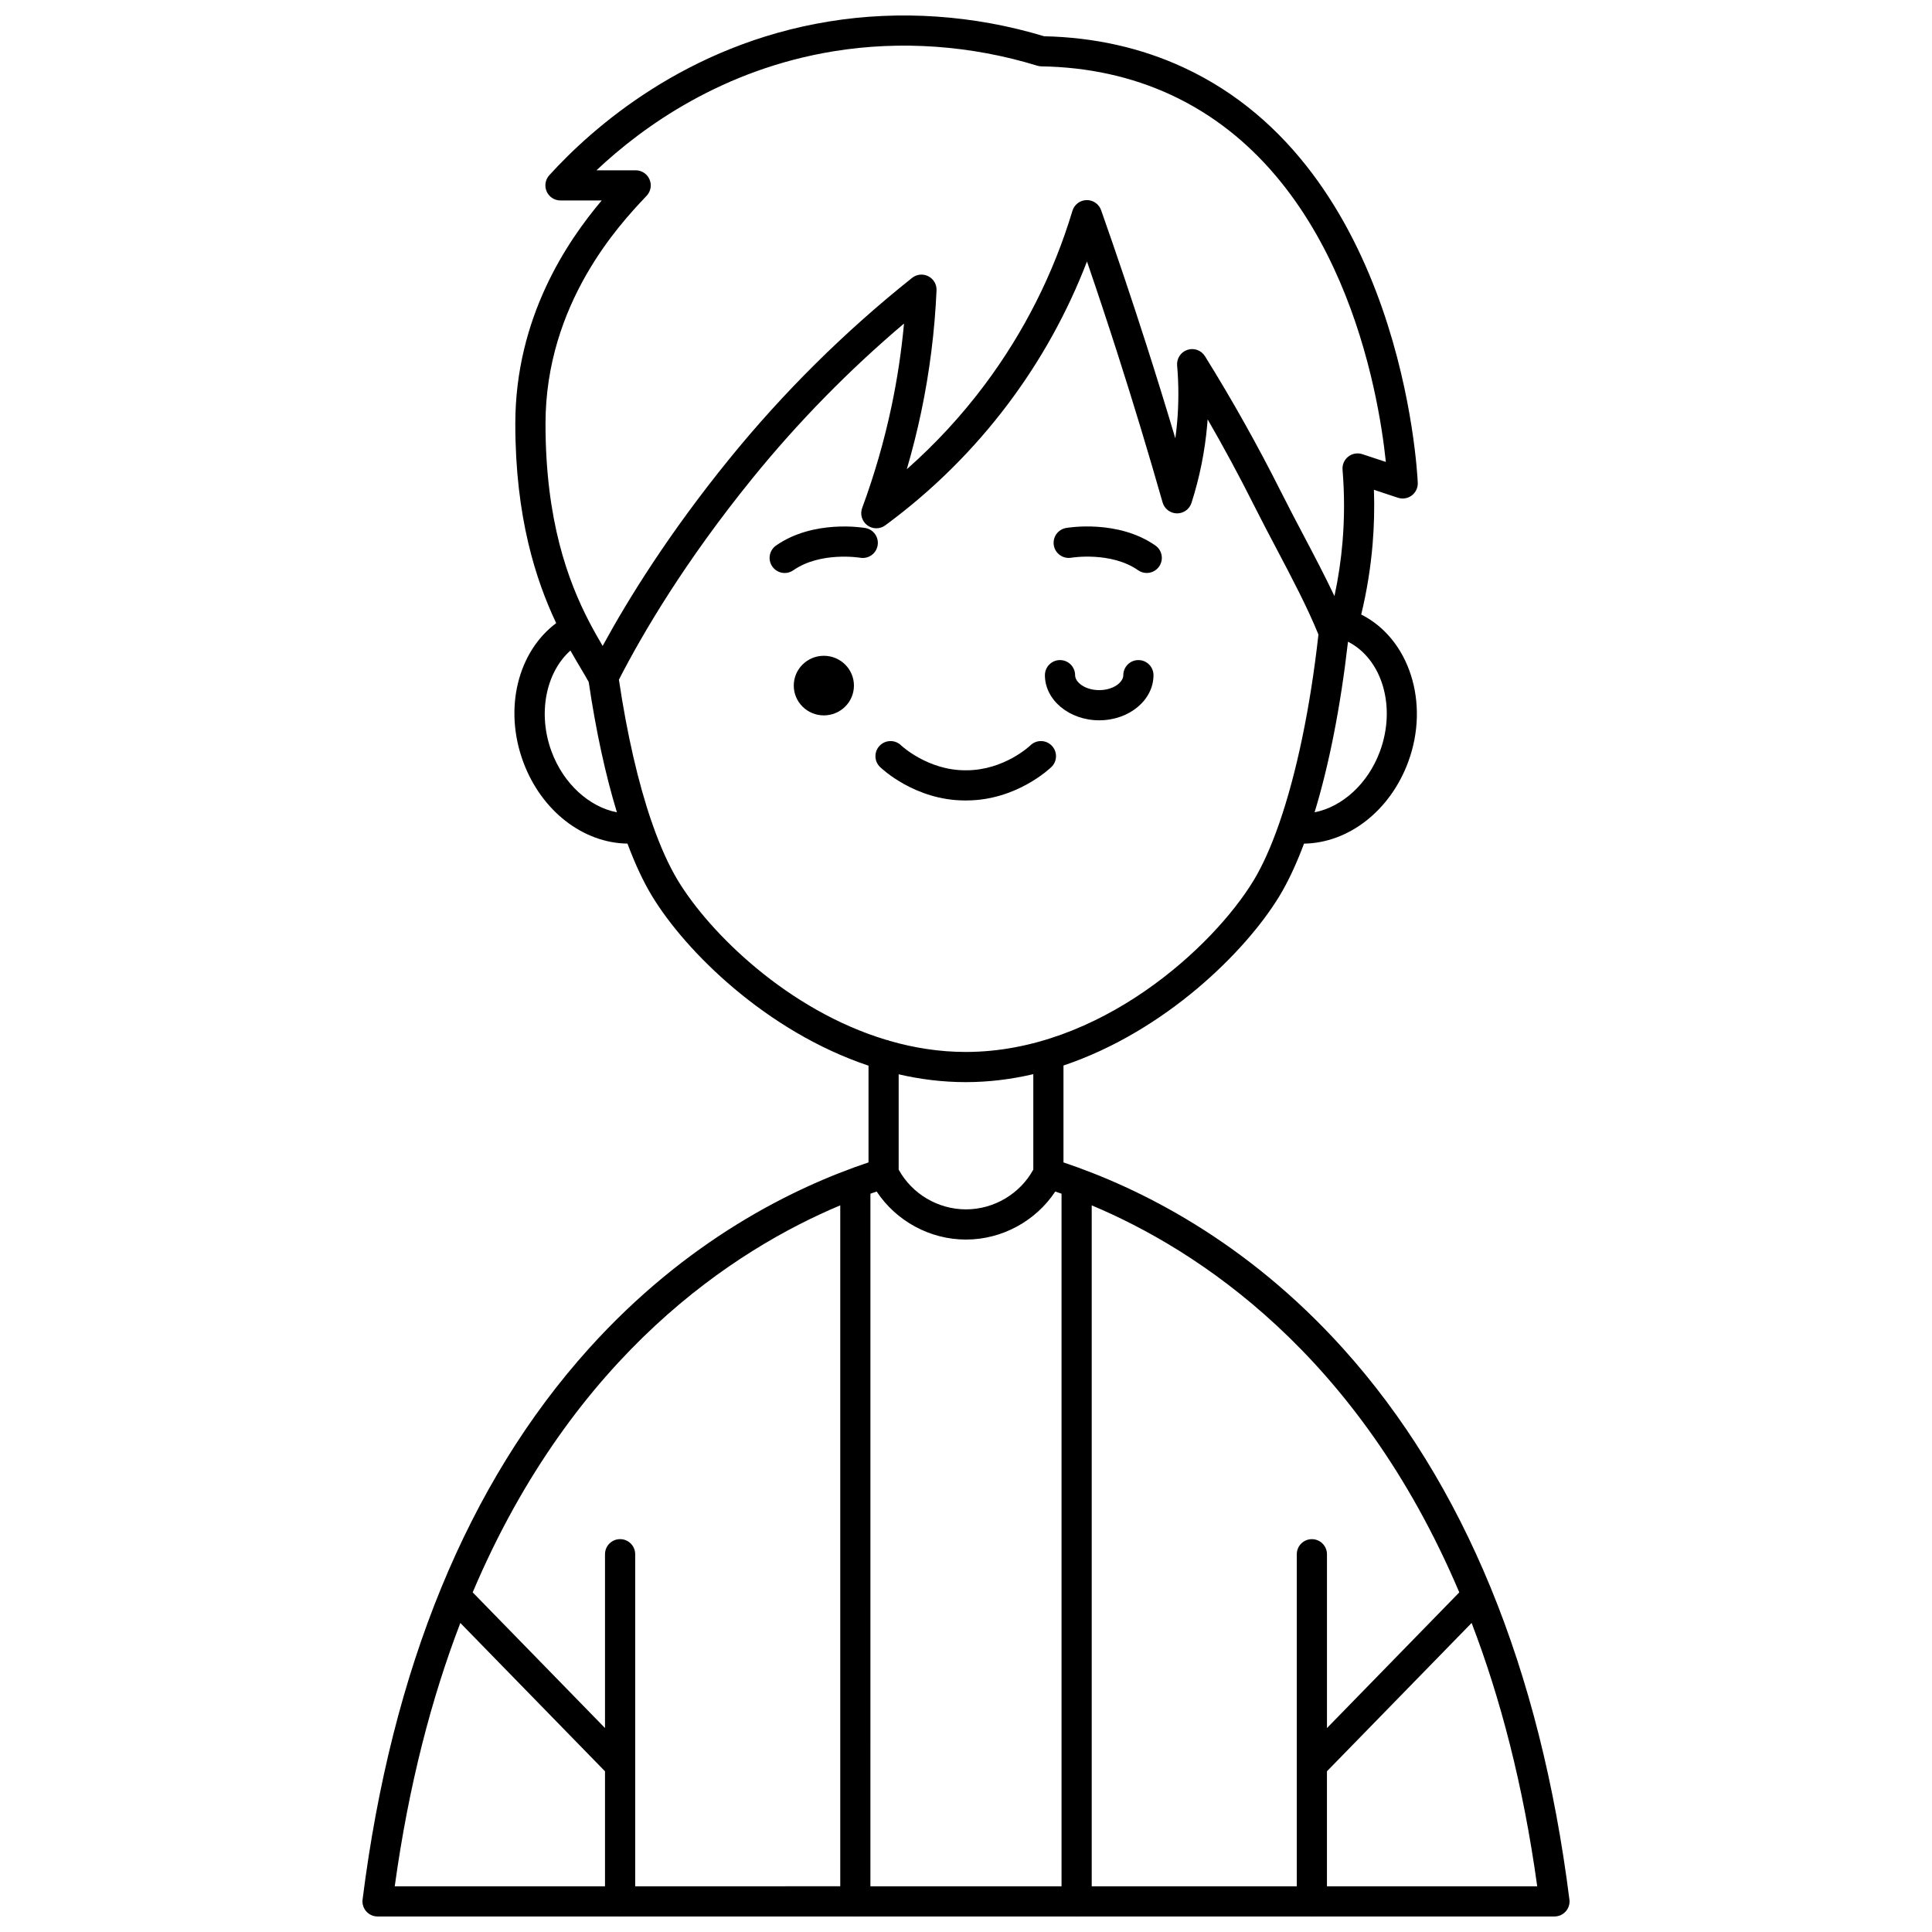 <?xml version="1.0" encoding="UTF-8"?>
<!-- Uploaded to: SVG Repo, www.svgrepo.com, Generator: SVG Repo Mixer Tools -->
<svg width="800px" height="800px" version="1.1" viewBox="144 144 512 512" xmlns="http://www.w3.org/2000/svg">
 <defs>
  <clipPath id="a">
   <path d="m240 148.09h320v503.81h-320z"/>
  </clipPath>
 </defs>
 <g clip-path="url(#a)">
  <path d="m559.91 647.39c-7.731-61.277-27.902-110.39-59.949-145.98-25.836-28.691-54.082-42.633-74.129-49.359v-25.68c26.996-9.078 48.363-30.277 57.227-44.906 2.32-3.828 4.5-8.508 6.516-13.895 11.742-0.168 22.789-8.645 27.598-21.609 5.836-15.727 0.254-32.742-12.441-39.105 1.477-6.117 2.496-12.363 3.019-18.617 0.398-4.785 0.52-9.621 0.352-14.434l6.367 2.102c1.25 0.414 2.621 0.184 3.668-0.609s1.641-2.051 1.582-3.363c-0.148-3.391-4.324-83.344-62.102-110.07-11.246-5.203-23.664-7.977-36.918-8.258-18.582-5.621-38.305-6.973-57.074-3.906-37.84 6.168-62.641 28.172-74.059 40.734-1.062 1.172-1.336 2.859-0.695 4.309 0.641 1.449 2.074 2.379 3.656 2.379h10.93c-9.094 10.762-22.898 31-22.898 59.18 0 24.77 5.465 41.496 10.836 52.828-10.188 7.617-13.961 22.699-8.719 36.82 4.812 12.969 15.859 21.449 27.605 21.609 2.019 5.402 4.199 10.078 6.512 13.895 8.875 14.656 30.305 35.906 57.371 44.957v25.633c-20.047 6.727-48.293 20.668-74.129 49.359-32.047 35.586-52.219 84.699-59.949 145.98-0.145 1.137 0.207 2.285 0.969 3.144 0.758 0.859 1.852 1.355 3 1.355h64.09c0.062 0.004 0.125 0.02 0.188 0.02 0.066 0 0.125-0.016 0.188-0.02h61.965c0.062 0.004 0.125 0.02 0.188 0.02 0.066 0 0.125-0.016 0.188-0.02h58.27c0.062 0.004 0.125 0.02 0.188 0.02 0.066 0 0.125-0.016 0.188-0.02h61.965c0.062 0.004 0.125 0.02 0.188 0.02 0.066 0 0.125-0.016 0.188-0.02h64.098c1.148 0 2.238-0.492 3-1.355 0.758-0.859 1.109-2.004 0.969-3.141zm-29.184-81.391-35.066 35.957v-46.062c0-2.207-1.789-4-4-4-2.207 0-4 1.789-4 4v88h-54.344v-180.46c27.902 11.711 70.602 39.281 97.41 102.57zm-154.4-106.23c5.18 7.828 14.113 12.727 23.668 12.727h0.07c9.52-0.023 18.43-4.926 23.594-12.727 0.543 0.184 1.098 0.375 1.66 0.574v183.55h-50.652l0.004-183.55c0.559-0.199 1.113-0.391 1.656-0.574zm133.35-116.59c-3.168 8.543-9.984 14.664-17.297 16.09 3.848-12.609 6.898-28.062 8.852-45.211 9.047 4.586 12.852 17.25 8.445 29.121zm-194.81-146.77 0.512-0.543c1.09-1.164 1.387-2.863 0.75-4.324-0.633-1.461-2.074-2.41-3.668-2.41h-10.395c12.43-11.715 33.453-26.742 62.852-31.543 17.742-2.894 36.41-1.574 53.98 3.824 0.359 0.109 0.734 0.172 1.113 0.176 12.348 0.191 23.871 2.727 34.254 7.527 45.422 21.008 55.047 78.582 57 97.301l-6.238-2.059c-1.277-0.418-2.676-0.176-3.731 0.656s-1.621 2.137-1.508 3.473c0.527 6.328 0.527 12.746 0 19.078-0.402 4.832-1.125 9.66-2.144 14.418-2.477-5.254-5.301-10.621-8.234-16.195-1.977-3.758-4.027-7.641-5.977-11.531-6.125-12.199-12.891-24.262-20.105-35.859-0.98-1.57-2.898-2.266-4.66-1.68-1.754 0.586-2.879 2.301-2.719 4.141 0.438 5.012 0.438 10.09 0 15.098-0.125 1.406-0.281 2.809-0.477 4.207-2.481-8.312-5.047-16.617-7.676-24.82-3.809-11.883-7.844-23.879-11.992-35.648-0.574-1.633-2.133-2.703-3.863-2.668-1.73 0.039-3.238 1.188-3.734 2.844-5.027 16.695-12.863 32.219-23.285 46.141-6.09 8.133-12.996 15.613-20.617 22.348 1.473-5.016 2.75-10.09 3.82-15.18 2.227-10.586 3.594-21.434 4.066-32.234 0.07-1.566-0.785-3.027-2.18-3.738-1.398-0.711-3.082-0.539-4.305 0.438-17.816 14.195-34.113 30.34-48.441 47.992-15.945 19.641-26.711 36.969-33.559 49.543-1.113-1.895-2.324-4.008-3.559-6.383-0.012-0.02-0.016-0.043-0.027-0.066-0.012-0.02-0.023-0.031-0.035-0.051-5.531-10.691-11.52-26.723-11.52-52.367-0.008-31.945 19.793-52.988 26.301-59.902zm-24.695 146.77c-3.738-10.074-1.496-21.004 4.996-26.777 0.992 1.766 1.934 3.348 2.773 4.758 0.805 1.352 1.508 2.539 2.074 3.574 1.91 12.957 4.453 24.637 7.473 34.539-7.324-1.422-14.145-7.547-17.316-16.094zm33.465 34.145c-2.391-3.945-4.637-8.957-6.703-14.836-0.066-0.273-0.16-0.535-0.277-0.781-3.512-10.215-6.469-23.02-8.641-37.59 6.375-12.406 17.57-31.406 35.453-53.438 12.035-14.828 25.5-28.566 40.105-40.938-0.676 7.324-1.773 14.621-3.281 21.801-1.926 9.164-4.555 18.277-7.809 27.074-0.613 1.656-0.066 3.519 1.344 4.582s3.352 1.074 4.773 0.027c12.48-9.18 23.488-20.086 32.719-32.414 8.637-11.535 15.59-24.117 20.742-37.52 2.789 8.145 5.508 16.348 8.121 24.496 4.164 12.996 8.176 26.242 11.918 39.363 0.484 1.695 2.019 2.871 3.781 2.902h0.066c1.734 0 3.273-1.121 3.809-2.777 2.148-6.699 3.547-13.633 4.16-20.617 0.047-0.508 0.086-1.016 0.121-1.523 4.309 7.461 8.406 15.059 12.25 22.715 1.984 3.957 4.051 7.875 6.051 11.668 4.188 7.945 8.137 15.465 11.062 22.641-2.152 19.332-5.793 36.727-10.332 49.855-0.035 0.098-0.074 0.191-0.102 0.293-2.082 5.973-4.348 11.059-6.742 15.016-10.645 17.574-40.77 45.457-76.293 45.457-6.953 0-13.699-1.078-20.133-2.93-0.305-0.137-0.633-0.234-0.973-0.289-25.988-7.828-46.738-28.277-55.191-42.238zm76.289 53.453c6.141 0 12.133-0.762 17.91-2.113v25.293c-3.512 6.406-10.391 10.52-17.789 10.539h-0.051c-7.422 0-14.32-4.109-17.84-10.539v-25.254c5.738 1.328 11.68 2.074 17.77 2.074zm-33.25 32.656v180.45l-54.344 0.004v-88c0-2.207-1.789-4-4-4-2.207 0-4 1.789-4 4v46.062l-35.066-35.957c26.809-63.281 69.512-90.852 97.41-102.56zm-100.68 110.67 38.336 39.309v30.484l-55.723-0.004c3.711-26.891 9.781-49.969 17.387-69.789zm229.66 69.789v-30.484l38.336-39.309c7.602 19.82 13.676 42.898 17.387 69.789z"/>
 </g>
 <path d="m362.33 317.79c-4.402 0-7.973 3.535-7.973 7.898s3.57 7.898 7.973 7.898 7.973-3.535 7.973-7.898-3.57-7.898-7.973-7.898z"/>
 <path d="m427.89 291.8c0.105-0.02 10.52-1.707 17.723 3.32 0.699 0.488 1.496 0.723 2.285 0.723 1.262 0 2.504-0.598 3.281-1.711 1.262-1.812 0.82-4.305-0.988-5.566-9.945-6.941-23.109-4.742-23.668-4.644-2.172 0.379-3.621 2.441-3.246 4.617 0.371 2.168 2.438 3.625 4.613 3.262z"/>
 <path d="m373.33 283.93c-0.559-0.098-13.723-2.297-23.668 4.644-1.809 1.262-2.254 3.758-0.988 5.566 0.777 1.113 2.019 1.711 3.281 1.711 0.789 0 1.59-0.234 2.285-0.723 7.168-5.004 17.52-3.356 17.723-3.32 2.176 0.371 4.238-1.082 4.617-3.254 0.379-2.176-1.074-4.246-3.25-4.625z"/>
 <path d="m399.76 356.13h0.055 0.211 0.055c13.273 0 22.184-8.508 22.559-8.871 1.586-1.539 1.621-4.07 0.082-5.652-1.539-1.586-4.074-1.621-5.652-0.082-0.066 0.066-6.918 6.609-16.992 6.609h-0.039-0.227-0.039c-9.941 0-16.926-6.551-16.996-6.621-1.586-1.527-4.106-1.488-5.644 0.094-1.539 1.582-1.504 4.117 0.082 5.652 0.371 0.363 9.281 8.871 22.547 8.871z"/>
 <path d="m435.3 334.89c7.934 0 14.387-5.363 14.387-11.961 0-2.207-1.789-4-4-4-2.207 0-4 1.789-4 4 0 1.875-2.625 3.961-6.387 3.961-3.766 0-6.387-2.09-6.387-3.961 0-2.207-1.789-4-4-4-2.207 0-4 1.789-4 4 0.004 6.598 6.457 11.961 14.387 11.961z"/>
</svg>